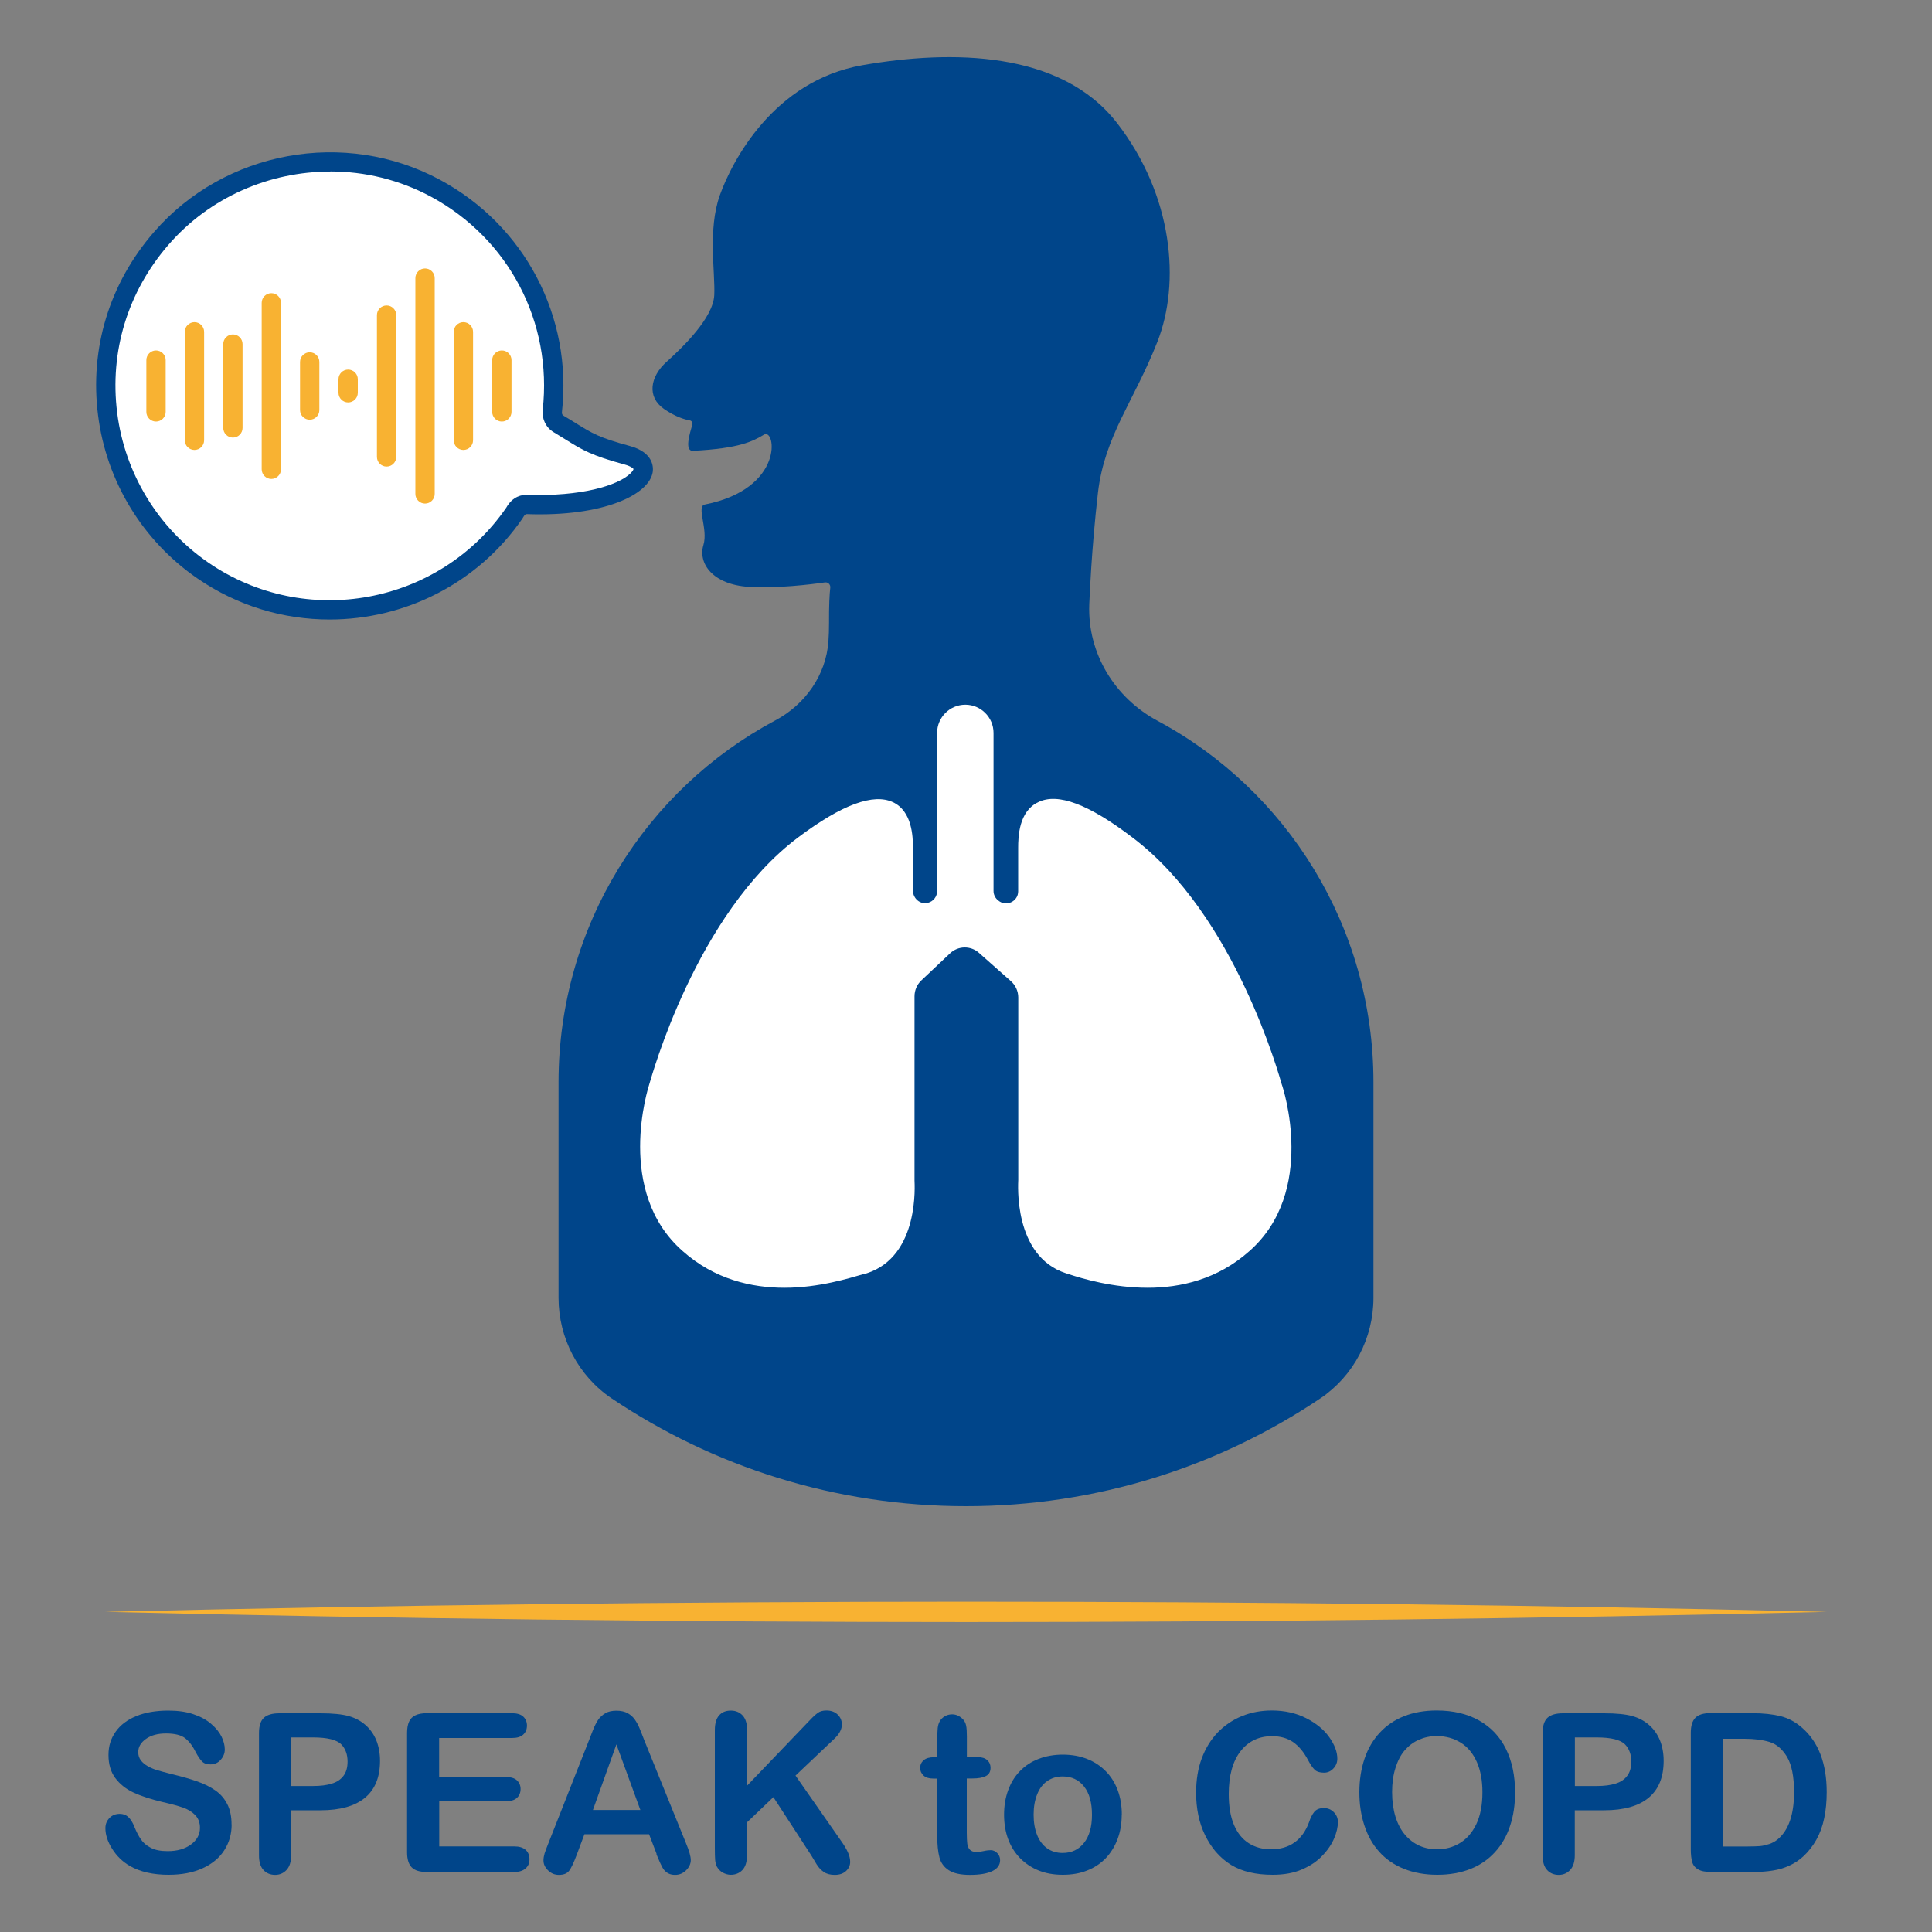 <?xml version="1.0" encoding="UTF-8"?>
<svg id="Layer_1" data-name="Layer 1" xmlns="http://www.w3.org/2000/svg" version="1.1" viewBox="0 0 200 200">
  <rect x="0" y="0" width="200" height="200" fill="#808080" stroke="none"/>
  <defs>
    <style>
      .cls-1 {
        fill: #00458a;
      }

      .cls-1, .cls-2, .cls-3 {
        stroke-width: 0px;
      }

      .cls-2 {
        fill: #f8b232;
      }

      .cls-3 {
        fill: #fff;
      }
    </style>
  </defs>
  <path class="cls-3" d="M136.85,119.26c0,16.15-17,29.24-37.98,29.24s-37.98-13.09-37.98-29.24,17-48.84,37.98-48.84,37.98,32.69,37.98,48.84Z"/>
  <g>
    <g>
      <path class="cls-3" d="M34.27,63.28c-4.57,0-9.18-1.33-13.22-4.12-5.46-3.76-9.07-9.7-9.9-16.28-.85-6.67,1.13-13.17,5.58-18.3,7.07-8.15,19.09-10.35,28.59-5.22,8.46,4.56,13.17,14.01,12.1,23.55-.02.15.04.28.16.35.51.3.47.42.85.65,1.54.96,2.61,1.66,5.68,2.49,2.39.65,2.51,1.69,2.44,2.14-.34,2.25-4.87,4.49-12.59,4.21-.07,0-.19.03-.36.33l-.07.12c-4.53,6.56-11.83,10.08-19.25,10.08Z"/>
      <path class="cls-1" d="M34.11,64.13c-4.73,0-9.51-1.38-13.7-4.27-5.66-3.9-9.4-10.05-10.26-16.87-.88-6.92,1.17-13.65,5.78-18.96,7.32-8.45,19.79-10.72,29.63-5.41,8.77,4.73,13.72,14.17,12.61,24.05-.02.16.04.29.16.36.53.31.96.58,1.36.83,1.6.99,2.33,1.45,5.51,2.31,2.47.67,2.44,2.23,2.37,2.69-.35,2.33-5.05,4.65-13.05,4.36-.07,0-.2.03-.37.34l-.07.12c-4.69,6.8-12.26,10.45-19.95,10.45ZM34.19,17.76c-6.27,0-12.47,2.64-16.75,7.58-4.23,4.88-6.11,11.06-5.31,17.4.79,6.26,4.23,11.9,9.41,15.48,10.08,6.95,23.92,4.4,30.87-5.67.67-1.2,1.65-1.34,2.17-1.33h0c5.58.2,9.38-.96,10.68-2.21.26-.25.32-.42.32-.46-.02-.04-.23-.27-.91-.46-3.47-.94-4.38-1.51-6.04-2.54-.38-.24-.81-.5-1.32-.81-.79-.47-1.23-1.37-1.13-2.31,1.02-9.07-3.52-17.73-11.57-22.07-3.27-1.76-6.85-2.61-10.41-2.61Z"/>
    </g>
    <g>
      <path class="cls-2" d="M16.15,43.64c-.55,0-1-.45-1-1v-5.36c0-.55.45-1,1-1s1,.45,1,1v5.36c0,.55-.45,1-1,1Z"/>
      <path class="cls-2" d="M51.95,43.64c-.55,0-1-.45-1-1v-5.36c0-.55.45-1,1-1s1,.45,1,1v5.36c0,.55-.45,1-1,1Z"/>
      <path class="cls-2" d="M20.13,46.58c-.55,0-1-.45-1-1v-11.23c0-.55.45-1,1-1s1,.45,1,1v11.23c0,.55-.45,1-1,1Z"/>
      <path class="cls-2" d="M24.11,45.3c-.55,0-1-.45-1-1v-8.68c0-.55.45-1,1-1s1,.45,1,1v8.68c0,.55-.45,1-1,1Z"/>
      <path class="cls-2" d="M28.09,49.58c-.55,0-1-.45-1-1v-17.23c0-.55.45-1,1-1s1,.45,1,1v17.23c0,.55-.45,1-1,1Z"/>
      <path class="cls-2" d="M47.97,46.58c-.55,0-1-.45-1-1v-11.23c0-.55.45-1,1-1s1,.45,1,1v11.23c0,.55-.45,1-1,1Z"/>
      <path class="cls-2" d="M40.02,48.3c-.55,0-1-.45-1-1v-14.68c0-.55.45-1,1-1s1,.45,1,1v14.68c0,.55-.45,1-1,1Z"/>
      <path class="cls-2" d="M44,52.13c-.55,0-1-.45-1-1v-22.34c0-.55.45-1,1-1s1,.45,1,1v22.34c0,.55-.45,1-1,1Z"/>
      <path class="cls-2" d="M32.06,43.45c-.55,0-1-.45-1-1v-4.98c0-.55.45-1,1-1s1,.45,1,1v4.98c0,.55-.45,1-1,1Z"/>
      <path class="cls-2" d="M36.04,41.66c-.55,0-1-.45-1-1v-1.4c0-.55.45-1,1-1s1,.45,1,1v1.4c0,.55-.45,1-1,1Z"/>
    </g>
  </g>
  <g>
    <path class="cls-1" d="M23.98,188.87c0,1-.26,1.89-.77,2.68-.51.79-1.26,1.41-2.25,1.86-.99.45-2.16.67-3.51.67-1.62,0-2.96-.31-4.02-.92-.75-.44-1.36-1.03-1.82-1.77-.47-.74-.7-1.45-.7-2.15,0-.4.14-.75.42-1.04s.64-.43,1.07-.43c.35,0,.65.11.89.34.24.22.45.56.62,1,.21.52.44.96.68,1.31s.58.64,1.03.87c.44.23,1.02.34,1.74.34.99,0,1.79-.23,2.41-.69s.93-1.03.93-1.72c0-.55-.17-.99-.5-1.33-.33-.34-.76-.6-1.29-.78s-1.23-.37-2.11-.57c-1.18-.28-2.17-.6-2.97-.97-.8-.37-1.43-.88-1.9-1.51-.47-.64-.7-1.43-.7-2.38s.25-1.71.74-2.41c.49-.7,1.21-1.24,2.14-1.62.93-.38,2.03-.57,3.3-.57,1.01,0,1.88.12,2.62.38.74.25,1.35.58,1.83,1,.49.42.84.85,1.07,1.31.22.46.34.9.34,1.33,0,.4-.14.75-.42,1.07-.28.32-.63.48-1.05.48-.38,0-.67-.09-.87-.29-.2-.19-.41-.5-.65-.94-.3-.62-.66-1.11-1.08-1.45-.42-.35-1.09-.52-2.02-.52-.86,0-1.55.19-2.08.57-.53.38-.79.83-.79,1.36,0,.33.09.61.27.85.18.24.43.45.74.62s.63.31.95.4c.32.1.85.24,1.59.43.93.22,1.77.46,2.52.72.75.26,1.39.58,1.92.95.53.37.94.85,1.23,1.42s.44,1.27.44,2.1Z"/>
    <path class="cls-1" d="M33.19,187.4h-3.05v4.66c0,.67-.16,1.17-.47,1.51-.31.34-.71.52-1.19.52s-.91-.17-1.21-.51c-.31-.34-.46-.84-.46-1.5v-12.68c0-.73.17-1.26.5-1.57.34-.31.87-.47,1.6-.47h4.27c1.26,0,2.24.1,2.92.29.67.19,1.25.5,1.74.93.49.43.86.96,1.12,1.59.25.63.38,1.33.38,2.12,0,1.68-.52,2.95-1.55,3.81-1.03.86-2.57,1.3-4.61,1.3ZM32.38,179.86h-2.24v5.03h2.24c.79,0,1.44-.08,1.97-.25.53-.16.93-.43,1.21-.81.28-.37.42-.86.42-1.47,0-.73-.21-1.32-.64-1.77-.48-.49-1.46-.73-2.95-.73Z"/>
    <path class="cls-1" d="M52.97,179.92h-7.51v4.04h6.91c.51,0,.89.11,1.14.34.25.23.38.53.38.9s-.12.68-.37.91c-.25.24-.63.35-1.14.35h-6.91v4.68h7.76c.52,0,.92.12,1.18.36.27.24.4.57.4.97s-.13.71-.4.95c-.27.24-.66.37-1.18.37h-9.05c-.73,0-1.25-.16-1.56-.48-.32-.32-.48-.84-.48-1.56v-12.36c0-.48.07-.87.21-1.17.14-.3.36-.52.67-.66.3-.14.69-.21,1.16-.21h8.8c.53,0,.93.12,1.18.35s.39.54.39.93-.13.7-.39.94-.65.35-1.18.35Z"/>
    <path class="cls-1" d="M67.98,191.94l-.79-2.06h-6.69l-.79,2.11c-.31.82-.57,1.38-.79,1.67-.22.29-.57.43-1.07.43-.42,0-.79-.15-1.11-.46-.32-.31-.48-.65-.48-1.04,0-.22.04-.46.11-.7.07-.24.2-.57.37-1l4.21-10.68c.12-.31.26-.67.43-1.1.17-.43.35-.79.54-1.07s.44-.51.75-.69c.31-.18.69-.26,1.15-.26s.85.09,1.16.26c.31.18.56.4.75.68.19.28.35.57.48.89.13.32.3.74.5,1.27l4.3,10.61c.34.81.5,1.39.5,1.76s-.16.73-.48,1.05c-.32.32-.7.48-1.15.48-.26,0-.49-.05-.67-.14s-.34-.22-.47-.38c-.13-.16-.26-.41-.41-.74-.15-.33-.27-.63-.38-.88ZM61.38,187.37h4.91l-2.48-6.79-2.43,6.79Z"/>
    <path class="cls-1" d="M77.33,179.09v5.77l6.54-6.82c.31-.33.58-.57.8-.73.22-.16.51-.24.88-.24.48,0,.87.14,1.16.42s.44.62.44,1.03c0,.49-.25.97-.75,1.45l-4.05,3.84,4.67,6.69c.33.46.58.87.74,1.22.16.35.25.69.25,1.02,0,.37-.14.68-.43.95-.29.27-.68.4-1.17.4-.46,0-.84-.1-1.13-.3-.29-.2-.54-.46-.74-.79-.2-.33-.38-.63-.54-.9l-3.94-6.06-2.73,2.61v3.4c0,.69-.16,1.2-.47,1.53-.31.33-.72.5-1.21.5-.28,0-.56-.08-.82-.22s-.46-.35-.61-.61c-.1-.21-.17-.45-.19-.73-.02-.28-.03-.68-.03-1.2v-12.23c0-.67.15-1.18.44-1.51.3-.34.7-.5,1.21-.5s.91.17,1.22.5c.31.33.47.84.47,1.52Z"/>
    <path class="cls-1" d="M96.69,181.9h.34v-1.84c0-.49.01-.88.04-1.16.03-.28.1-.52.22-.72.12-.21.29-.38.52-.51.22-.13.47-.2.75-.2.39,0,.74.15,1.05.44.21.19.34.43.4.71s.08.68.08,1.19v2.09h1.12c.43,0,.76.1.99.31s.34.47.34.79c0,.41-.16.7-.49.86-.33.17-.79.25-1.4.25h-.57v5.63c0,.48.02.85.05,1.11.03.26.12.47.27.63.15.16.38.24.71.24.18,0,.42-.03.73-.1s.55-.09.72-.09c.25,0,.47.1.67.3.2.2.3.44.3.74,0,.49-.27.87-.81,1.13-.54.26-1.31.39-2.32.39-.96,0-1.68-.16-2.18-.48s-.82-.77-.97-1.33c-.15-.57-.23-1.33-.23-2.28v-5.88h-.4c-.44,0-.78-.1-1.01-.31-.23-.21-.35-.47-.35-.8s.12-.58.36-.79.6-.31,1.06-.31Z"/>
    <path class="cls-1" d="M116.12,187.86c0,.91-.14,1.75-.43,2.52s-.7,1.43-1.23,1.99c-.54.55-1.18.98-1.93,1.27-.75.3-1.59.44-2.52.44s-1.76-.15-2.5-.45c-.74-.3-1.38-.73-1.92-1.28-.54-.56-.95-1.21-1.23-1.97-.28-.76-.42-1.6-.42-2.52s.14-1.78.43-2.55c.28-.77.69-1.43,1.22-1.97.53-.55,1.17-.97,1.93-1.26.75-.29,1.59-.44,2.5-.44s1.77.15,2.52.45c.76.3,1.4.73,1.94,1.28.54.55.95,1.21,1.23,1.97.28.76.42,1.6.42,2.52ZM113.04,187.86c0-1.25-.27-2.22-.82-2.92s-1.29-1.04-2.22-1.04c-.6,0-1.13.16-1.58.47-.46.31-.81.77-1.05,1.37-.25.61-.37,1.31-.37,2.12s.12,1.5.36,2.1c.24.6.59,1.06,1.04,1.38.45.32.99.48,1.6.48.93,0,1.67-.35,2.22-1.05s.82-1.67.82-2.9Z"/>
    <path class="cls-1" d="M138.5,188.61c0,.52-.13,1.09-.39,1.7-.26.61-.66,1.21-1.22,1.79-.55.59-1.26,1.06-2.12,1.43s-1.86.55-3.01.55c-.87,0-1.66-.08-2.37-.25-.71-.16-1.36-.42-1.94-.77s-1.11-.81-1.6-1.37c-.43-.52-.8-1.09-1.11-1.73-.31-.64-.54-1.32-.69-2.05-.15-.73-.23-1.5-.23-2.31,0-1.32.19-2.51.58-3.56.39-1.05.94-1.94,1.65-2.69.72-.74,1.56-1.31,2.52-1.7.96-.39,1.99-.58,3.09-.58,1.33,0,2.52.27,3.56.8s1.84,1.19,2.39,1.97c.55.78.83,1.52.83,2.22,0,.38-.13.72-.4,1.01-.27.29-.59.44-.98.44-.43,0-.75-.1-.96-.3-.21-.2-.45-.55-.71-1.04-.43-.81-.94-1.42-1.53-1.83-.59-.4-1.31-.61-2.17-.61-1.37,0-2.46.52-3.27,1.56-.81,1.04-1.22,2.52-1.22,4.43,0,1.28.18,2.34.54,3.19.36.85.87,1.48,1.53,1.9.66.42,1.43.63,2.31.63.96,0,1.77-.24,2.43-.71.66-.47,1.16-1.17,1.5-2.09.14-.43.32-.79.53-1.06.21-.27.55-.41,1.01-.41.4,0,.74.14,1.02.42s.43.62.43,1.03Z"/>
    <path class="cls-1" d="M148.73,177.07c1.71,0,3.17.35,4.39,1.04,1.22.69,2.15,1.67,2.78,2.95.63,1.28.94,2.77.94,4.49,0,1.27-.17,2.43-.52,3.47-.34,1.04-.86,1.94-1.55,2.7-.69.76-1.53,1.35-2.54,1.75-1,.4-2.15.61-3.44.61s-2.44-.21-3.46-.62-1.87-1-2.55-1.76c-.68-.75-1.19-1.66-1.54-2.73-.35-1.06-.52-2.21-.52-3.44s.18-2.42.54-3.48.89-1.95,1.58-2.69c.69-.74,1.53-1.31,2.51-1.7s2.11-.59,3.37-.59ZM153.46,185.53c0-1.2-.19-2.25-.58-3.13-.39-.88-.94-1.55-1.67-2-.72-.45-1.55-.68-2.48-.68-.67,0-1.28.13-1.85.38-.56.25-1.05.62-1.46,1.09s-.73,1.09-.96,1.83c-.24.74-.35,1.58-.35,2.51s.12,1.78.35,2.54c.24.76.57,1.38,1,1.88.43.5.92.87,1.48,1.12.56.25,1.17.37,1.83.37.85,0,1.64-.21,2.35-.64s1.28-1.08,1.71-1.97c.42-.89.63-1.99.63-3.29Z"/>
    <path class="cls-1" d="M166.07,187.4h-3.05v4.66c0,.67-.16,1.17-.47,1.51-.31.34-.71.52-1.19.52s-.91-.17-1.21-.51c-.31-.34-.46-.84-.46-1.5v-12.68c0-.73.17-1.26.5-1.57.34-.31.87-.47,1.6-.47h4.27c1.26,0,2.24.1,2.92.29.67.19,1.25.5,1.74.93.49.43.86.96,1.12,1.59.25.63.38,1.33.38,2.12,0,1.68-.52,2.95-1.55,3.81-1.03.86-2.57,1.3-4.61,1.3ZM165.27,179.86h-2.24v5.03h2.24c.79,0,1.44-.08,1.97-.25.53-.16.93-.43,1.21-.81.28-.37.42-.86.42-1.47,0-.73-.21-1.32-.64-1.77-.48-.49-1.46-.73-2.95-.73Z"/>
    <path class="cls-1" d="M177.08,177.35h4.34c1.13,0,2.1.11,2.91.31.81.21,1.54.6,2.2,1.18,1.71,1.47,2.57,3.7,2.57,6.69,0,.99-.09,1.89-.26,2.7-.17.82-.44,1.55-.8,2.2-.36.65-.82,1.24-1.38,1.76-.44.4-.92.71-1.45.95-.52.24-1.09.41-1.69.5-.6.1-1.28.15-2.04.15h-4.34c-.61,0-1.06-.09-1.37-.28-.31-.18-.51-.44-.6-.77-.09-.33-.14-.76-.14-1.3v-12.06c0-.72.16-1.24.48-1.56.32-.32.84-.48,1.56-.48ZM178.37,179.99v11.16h2.52c.55,0,.99-.02,1.3-.04.31-.03.64-.11.98-.22.34-.12.63-.29.88-.5,1.11-.94,1.67-2.57,1.67-4.87,0-1.62-.25-2.84-.73-3.65-.49-.81-1.09-1.32-1.81-1.54-.72-.22-1.59-.33-2.6-.33h-2.2Z"/>
  </g>
  <path class="cls-1" d="M119.85,74.63c-4.46-2.39-7.28-7-7.09-12.06,0-.14.01-.29.02-.43,0,0,.2-5.27.88-11.14.68-5.86,3.74-9.48,6.15-15.61,2.41-6.12,1.63-15.15-4.17-22.65-5.8-7.5-17.15-7.6-26.36-5.99-9.21,1.61-13.52,9.96-14.77,13.48-1.25,3.52-.46,7.97-.57,10.32s-3.23,5.37-4.94,6.91c-1.71,1.53-2.05,3.63-.27,4.87,1.19.83,2.16,1.1,2.67,1.19.2.03.33.24.27.43-.26.91-.85,2.76.07,2.72,4.83-.25,6.17-.98,7.36-1.68,1.19-.7,2.17,5.59-6.14,7.24-.9.18.36,2.53-.14,4.18-.58,1.91.95,4.1,4.69,4.34,2.9.18,6.44-.25,7.88-.46.33-.05.6.23.56.55-.08.65-.14,1.84-.13,3.71,0,.63-.02,1.24-.06,1.81-.24,3.51-2.4,6.57-5.51,8.22-13.36,7.12-22.43,21.28-22.43,37.44v22.33c0,4.17,2.05,8.1,5.51,10.42,10.48,7.04,23.1,11.15,36.67,11.15s26.19-4.11,36.67-11.15c3.46-2.33,5.51-6.25,5.51-10.42v-22.33c0-16.13-9.03-30.26-22.33-37.39ZM129.34,129.51c-3.29,2.94-7.16,3.8-10.53,3.8-3.58,0-6.73-.93-8.24-1.43l-.22-.07c-5.51-1.79-4.94-9.38-4.94-9.67v-18.88c0-.65-.28-1.27-.77-1.7l-3.31-2.93c-.85-.75-2.14-.73-2.97.05l-2.98,2.81c-.46.43-.71,1.03-.71,1.65v19.07c0,.28.57,7.81-4.94,9.6l-.29.07c-1.5.43-4.65,1.43-8.24,1.43-3.37,0-7.23-.86-10.53-3.8-7.02-6.16-3.58-16.9-3.44-17.33.21-.65,4.8-17.54,15.39-25.49,4.58-3.44,7.81-4.58,9.81-3.65,2,.93,2.07,3.58,2.08,4.66,0,.75,0,2.77,0,4.5,0,.82.76,1.47,1.55,1.26.58-.15.95-.66.95-1.22v-16.37c0-1.61,1.31-2.92,2.92-2.92h0c1.61,0,2.92,1.31,2.92,2.92v16.36c0,.37.16.71.44.95l.05.04c.81.69,2.06.11,2.06-.95v-4.5c0-1.15.07-3.8,2.08-4.73,2.01-1,5.23.21,9.74,3.65,10.67,8.02,15.25,24.85,15.47,25.57h0c.14.36,3.65,11.1-3.36,17.26Z"/>
  <path class="cls-2" d="M10.86,166.86c59.2-1.4,119.08-1.41,178.28,0-59.2,1.41-119.08,1.4-178.28,0h0Z"/>
</svg>